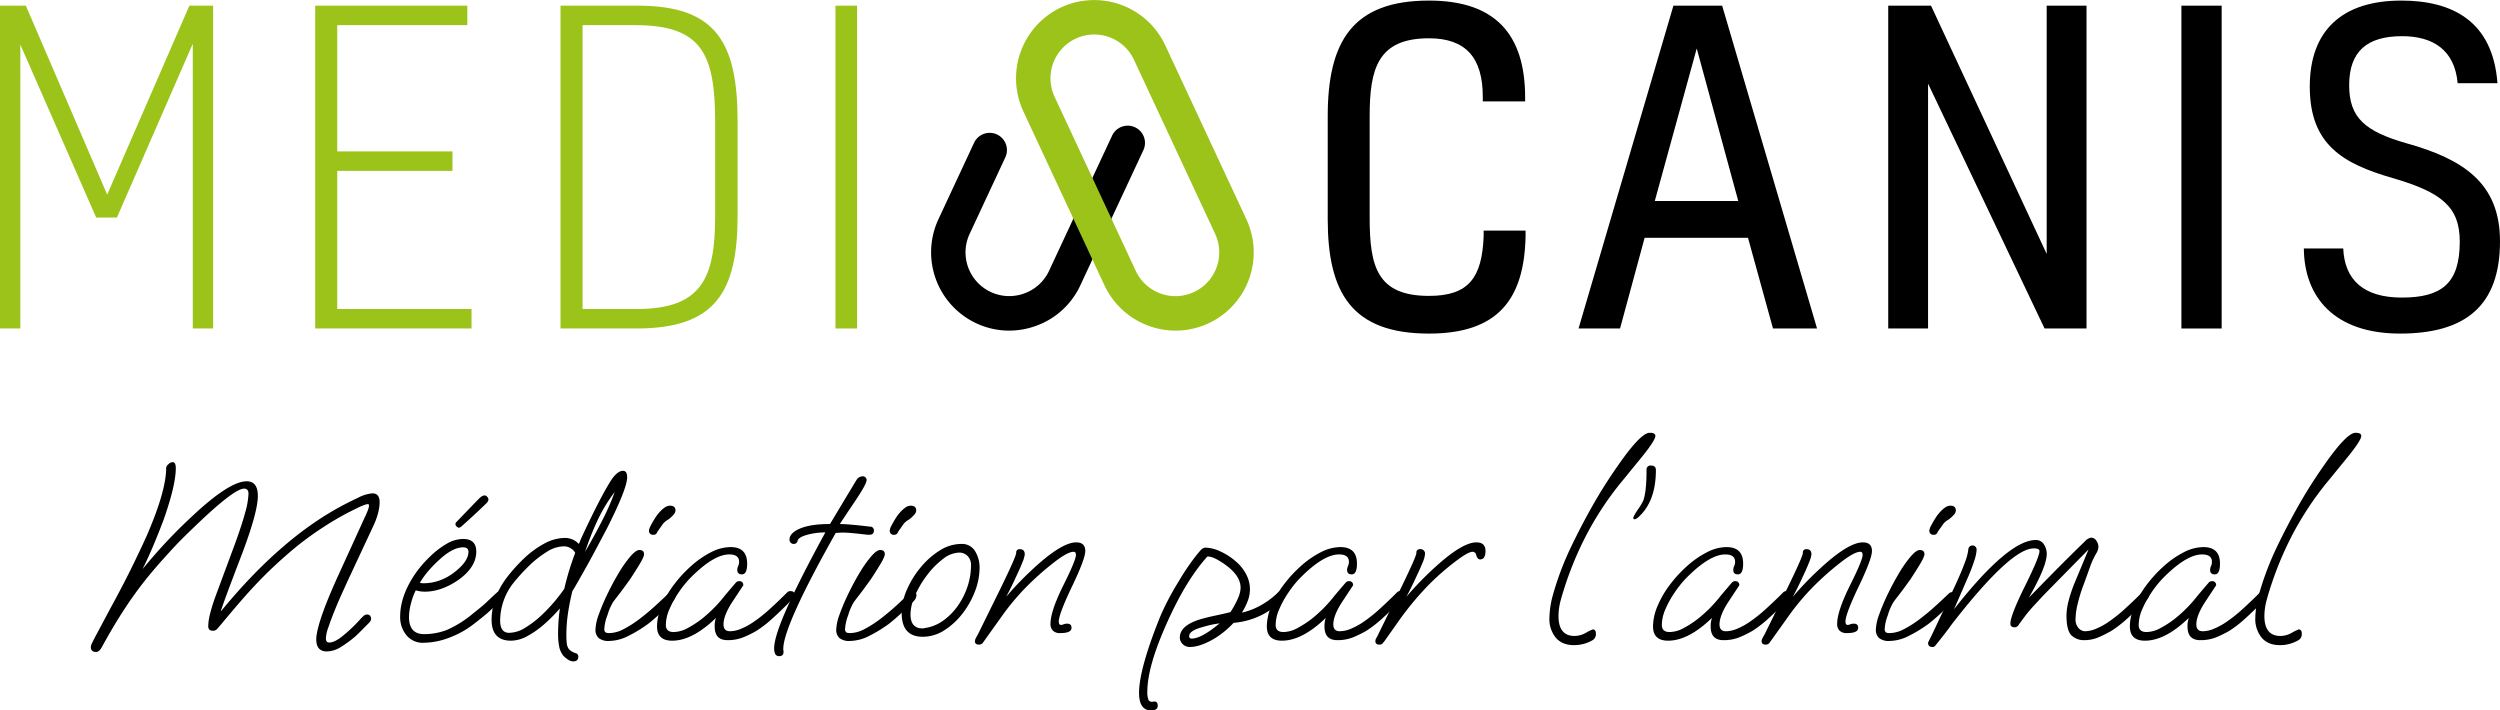 <?xml version="1.0" encoding="UTF-8"?> <svg xmlns="http://www.w3.org/2000/svg" width="1013.312" height="287.954" viewBox="0 0 1013.312 287.954"><g id="Groupe_5" data-name="Groupe 5" transform="translate(-68 -401)"><path id="Tracé_41" data-name="Tracé 41" d="M9.382,205.03q-2.1,0-2.105-2.019a3.984,3.984,0,0,1,.476-1.538c.314-.678.789-1.614,1.417-2.819l6.007-11.264q4.835-8.813,8.471-16.2t6.265-13.233q7.894-18.172,7.894-27.523a2.3,2.3,0,0,1,.9-1.488,2.611,2.611,0,0,1,1.736-.85q1.268,0,1.265,2.444,0,6.907-4.949,20.935-2,5.313-4.1,10.308t-4.423,9.67q4.524-5.526,9.367-10.733t10.105-10.1Q63.282,135.85,70.44,135.851q4.524,0,4.524,5.951,0,6.376-6.209,22.954-8,20.828-8.84,23.91,23.895-29.223,48.635-42.613,3.37-1.807,7.1-3.557a14.949,14.949,0,0,1,5.738-1.756c1.958,0,2.945,1.2,2.945,3.613a18.66,18.66,0,0,1-.633,4.357,29.916,29.916,0,0,1-2.105,5.632l-9.685,20.722q-1.366,2.975-3,6.589t-3.051,7.176q-1.419,3.56-2.368,6.376a14.771,14.771,0,0,0-.946,4.3q0,1.7,1.366,1.7,2.1,0,5.318-2.55a64.708,64.708,0,0,0,6.892-6.482,18.012,18.012,0,0,1,1.422-1.488,2.53,2.53,0,0,1,1.634-.85c1.118,0,1.685.638,1.685,1.913a1.416,1.416,0,0,1-.213.693,6.714,6.714,0,0,1-.946,1.113q-1.374,1.381-2.738,2.763c-.911.921-1.756,1.736-2.525,2.444a47.579,47.579,0,0,1-5.738,4.2,11,11,0,0,1-5.738,1.857q-4.319,0-4.316-4.888,0-2.968,2.105-9.245t6.422-15.834l11.052-24.229a31.931,31.931,0,0,0,1.478-3.456,5.7,5.7,0,0,0,.314-1.432c0-.425-.172-.638-.526-.638a6.149,6.149,0,0,0-1.1.263,25.183,25.183,0,0,0-3.107,1.331,114.97,114.97,0,0,0-14.1,7.97A122.836,122.836,0,0,0,86.861,165.5q-5.366,4.676-9.579,8.926t-8.213,8.82q-4,4.569-8.84,10.414c-.911,1.063-1.543,1.786-1.9,2.181a2.154,2.154,0,0,1-1.68.582q-1.791,0-1.791-1.913a22.554,22.554,0,0,1,.84-5.313A67.237,67.237,0,0,1,57.8,182.5L65.6,161.461q2.839-7.758,4.21-12.858a32.749,32.749,0,0,0,1.366-7.651c0-1.417-.592-2.125-1.786-2.125q-3.476,0-15.687,11.264-4.205,3.932-7.894,7.545t-6.735,7.014q-4.106,4.463-7.474,8.5t-6.477,8.344q-3.1,4.3-6.366,9.508T11.7,203.117c-.7,1.275-1.473,1.913-2.318,1.913" transform="translate(97.545 460.226)"></path><path id="Tracé_42" data-name="Tracé 42" d="M41.531,190.482a8.495,8.495,0,0,1-6.948-3.082,11.51,11.51,0,0,1-2.53-7.545q0-7.651,5.055-15.727a39.075,39.075,0,0,1,3.158-4.408,47.25,47.25,0,0,1,3.9-4.195,33.839,33.839,0,0,1,6.629-5.106,13.41,13.41,0,0,1,6.74-2.019q5.366,0,5.369,5.1,0,6.376-7.368,11.583-6.847,4.676-13.476,4.676A12.355,12.355,0,0,1,40,169.6c-.6-.111-1.139-.233-1.629-.369a25.285,25.285,0,0,0-1.9,5.2,22.074,22.074,0,0,0-.84,5.526q0,7.014,6.1,7.014a25.3,25.3,0,0,0,9.372-1.751,43.935,43.935,0,0,0,10.525-6.644q3.8-2.968,5.688-4.782,1.89-1.8,4.1-3.826a2.113,2.113,0,0,1,1.159-.425,2.039,2.039,0,0,1,1.053.324,1.036,1.036,0,0,1,.526.951q0,1.169-2.105,3.294-1.791,1.7-3.79,3.557t-6.315,5.156a37.187,37.187,0,0,1-10.111,5.632,29.845,29.845,0,0,1-10.313,2.019m-.106-24.123a19.385,19.385,0,0,0,6.422-1.063,21.687,21.687,0,0,0,5.789-3.082q6.1-4.57,6.108-8.608,0-1.806-2.211-1.806-4.213,0-9.792,5.207a52.38,52.38,0,0,0-4.473,4.625,36.085,36.085,0,0,0-3.213,4.514,4.3,4.3,0,0,0,1.371.212m14.422-22.528a1.311,1.311,0,0,1-.9-.481,1.344,1.344,0,0,1-.476-.9,1.324,1.324,0,0,1,.425-.961c.562-.567,1.4-1.432,2.525-2.606s2.318-2.4,3.583-3.719,2.348-2.419,3.259-3.345a4.339,4.339,0,0,1,1-.744,2.15,2.15,0,0,1,1-.319,1.381,1.381,0,0,1,1,.481,2.052,2.052,0,0,1,.582,1.007v.212a2.623,2.623,0,0,1-.951,1.594q-.941.956-3.891,3.719t-6.315,5.743a1.436,1.436,0,0,1-.845.314" transform="translate(198.144 471.055)"></path><path id="Tracé_43" data-name="Tracé 43" d="M72.324,206.038a3.949,3.949,0,0,1-2.049-.794,8.756,8.756,0,0,1-1.847-1.543,8.62,8.62,0,0,1-1.68-3.821,26.208,26.208,0,0,1-.425-4.888q0-2.232.162-4.838c.106-1.736.293-3.593.577-5.581a64.142,64.142,0,0,1-6.158,6.219,37.668,37.668,0,0,1-6.948,4.939,14.082,14.082,0,0,1-6.685,1.913q-7.894,0-7.894-8.5,0-8.82,6.1-17a65.408,65.408,0,0,1,6.948-7.752,38.276,38.276,0,0,1,8.213-6.057,17.8,17.8,0,0,1,8.527-2.338,7.632,7.632,0,0,1,5.576,2.439c.142-.283.334-.739.582-1.376s.612-1.452,1.1-2.449q2.535-5.518,5.582-11.527t5.475-9.938q2.733-4.349,5.156-4.352,1.685,0,1.685,2.652,0,4.577-8.527,21.365-.531.956-1.842,3.446-1.321,2.5-3.051,5.743t-3.527,6.432q-1.791,3.188-3.213,5.683t-2.054,3.451q-1.154,4.782-1.786,9.088a61.215,61.215,0,0,0-.633,8.871,29.9,29.9,0,0,0,.157,3.137,4.674,4.674,0,0,0,.789,2.287,4.568,4.568,0,0,0,1.159,1.007,9.544,9.544,0,0,0,1.473.688,1.445,1.445,0,0,1,1.265,1.488q0,1.913-2.211,1.913M46.531,194.455a12.58,12.58,0,0,0,6.477-2.07,39.154,39.154,0,0,0,6.472-4.939,63.152,63.152,0,0,0,5.055-5.268,70.475,70.475,0,0,0,4.316-5.577c.562-2.474,1.209-4.924,1.948-7.327s1.559-4.817,2.469-7.231a5.308,5.308,0,0,0-4.736-2.652,13.525,13.525,0,0,0-7,2.388,41.516,41.516,0,0,0-7.368,5.9,76.01,76.01,0,0,0-6.052,6.7,24.935,24.935,0,0,0-5.268,15.085q0,4.995,3.684,4.995m30.741-32.837q4-6.9,7.054-12.909a97.646,97.646,0,0,0,4.949-11.315,62.044,62.044,0,0,0-7.054,11.684,119.646,119.646,0,0,0-4.949,12.539" transform="translate(227.878 463.044)"></path><path id="Tracé_44" data-name="Tracé 44" d="M53.273,186.414a6.307,6.307,0,0,1-4.261-1.174,4.436,4.436,0,0,1-1.316-3.5,19.83,19.83,0,0,1,1.366-6.113,81.594,81.594,0,0,1,3.532-8.339q2.148-4.463,4.575-8.5a47.246,47.246,0,0,1,4.686-6.644q2.262-2.6,3.633-2.6,1.89,0,1.893,1.7c0,.7-.6,2.055-1.791,4.038s-2.49,4.033-3.891,6.158q-.843,1.176-2.318,3.188-1.473,2.027-2.844,3.775t-1.786,2.393a22.4,22.4,0,0,0-2.211,5.2,18.387,18.387,0,0,0-1.265,5.531,1.89,1.89,0,0,0,.369,1.275c.243.283.825.425,1.736.425a12.986,12.986,0,0,0,5.9-1.7,45.13,45.13,0,0,0,6.634-4.306q3.37-2.6,6.371-5.364t5.106-4.782a1.694,1.694,0,0,1,1.26-.425q1.579,0,1.579,1.275a4.111,4.111,0,0,1-1.473,2.657q-2.839,2.869-5.263,5.1t-4.635,3.932a53.986,53.986,0,0,1-7.682,4.676,17.694,17.694,0,0,1-7.9,2.125m17.9-43.038a1.59,1.59,0,0,1-1.791-1.807,5.587,5.587,0,0,1,.739-1.968q.736-1.435,1.685-2.92a13.743,13.743,0,0,1,1.473-2.024,12.407,12.407,0,0,1,2.788-2.55,4.027,4.027,0,0,1,1.847-.526q2.209,0,2.211,2.014a2.9,2.9,0,0,1-.9,1.756,12.712,12.712,0,0,1-2.055,1.857,7.493,7.493,0,0,0-2.105,1.705l-2.318,3.294a1.74,1.74,0,0,1-.471.795,1.484,1.484,0,0,1-1.108.374" transform="translate(261.664 474.384)"></path><path id="Tracé_45" data-name="Tracé 45" d="M58.735,172.834q-6.1,0-6.108-5.84a21.436,21.436,0,0,1,1.847-8.238,39.6,39.6,0,0,1,5-8.608,51.652,51.652,0,0,1,7.054-7.651,37.583,37.583,0,0,1,8-5.526,17.517,17.517,0,0,1,7.894-2.075q6.733,0,6.735,6.695,0,4.357-2.105,4.362c-1.26,0-1.893-.607-1.893-1.812a3.727,3.727,0,0,1,.364-1.543,4.044,4.044,0,0,0,.369-1.746q0-2.983-4-2.981-6.429,0-16.107,9.883a43.511,43.511,0,0,0-4.524,5.743,39.394,39.394,0,0,0-3.633,6.639,16.152,16.152,0,0,0-1.422,6.32q0,2.869,3.158,2.874a12.293,12.293,0,0,0,5.84-1.7,40.256,40.256,0,0,0,5.425-3.512,54.987,54.987,0,0,0,9.473-9.559q.736-.858,1.9-2.237t2.631-3.082a1.725,1.725,0,0,1,1.26-.531,1.5,1.5,0,0,1,1.685,1.7l-4,6.062q-4.008,5.951-4,9.771c0,1.847.875,2.763,2.631,2.763a12,12,0,0,0,4.843-1.164,27.33,27.33,0,0,0,4.316-2.338,60.188,60.188,0,0,0,7.054-5.582q3.681-3.347,7.054-6.75a1.714,1.714,0,0,1,1.26-.425q1.579,0,1.579,1.275a4.131,4.131,0,0,1-1.473,2.662q-4.213,4.243-7.58,7.277a47.239,47.239,0,0,1-6.422,4.944,46.541,46.541,0,0,1-4.944,2.439,16.838,16.838,0,0,1-6.74,1.275Q76,172.622,76,167.1a9.884,9.884,0,0,1,.526-3.507q-9.579,9.253-17.792,9.245" transform="translate(281.681 487.852)"></path><path id="Tracé_46" data-name="Tracé 46" d="M64.013,202.126q-2,0-2-3.188,0-4.676,5.212-16.365t15.53-30.6a27.266,27.266,0,0,0-7.53,1.007q-3.53,1.017-3.734,2.5a1.684,1.684,0,0,1-.476.794,1.717,1.717,0,0,1-2.788-1.326c0-1.842,1.437-3.36,4.316-4.569s6.912-1.807,12.1-1.807l7.267-12.114c.486-.779,1.012-1.65,1.579-2.6s1.194-2,1.893-3.137a2.979,2.979,0,0,1,2.424-1.488,1.6,1.6,0,0,1,1.26.476,1.543,1.543,0,0,1,.425,1.012q0,1.594-4.635,8.5-5.784,8.608-6.209,9.351,1.579,0,4.736.268t7.474.794a1.463,1.463,0,0,1,1.579,1.594q0,1.7-1.893,1.7c-.491,0-1.478-.086-2.95-.263s-3.051-.339-4.736-.481a32.434,32.434,0,0,0-4.316-.106l-1.579.106Q65.587,190.118,65.7,199.363l.106.85v.212q0,1.7-1.791,1.7" transform="translate(319.775 464.83)"></path><path id="Tracé_47" data-name="Tracé 47" d="M72.558,186.414A6.307,6.307,0,0,1,68.3,185.24a4.436,4.436,0,0,1-1.316-3.5,19.83,19.83,0,0,1,1.366-6.113,81.6,81.6,0,0,1,3.532-8.339q2.148-4.463,4.575-8.5a47.248,47.248,0,0,1,4.686-6.644q2.262-2.6,3.633-2.6,1.89,0,1.893,1.7c0,.7-.6,2.055-1.791,4.038s-2.49,4.033-3.891,6.158q-.843,1.176-2.318,3.188-1.473,2.027-2.844,3.775t-1.786,2.393a22.4,22.4,0,0,0-2.211,5.2,18.386,18.386,0,0,0-1.265,5.531,1.89,1.89,0,0,0,.369,1.275c.243.283.825.425,1.736.425a12.986,12.986,0,0,0,5.9-1.7,45.132,45.132,0,0,0,6.634-4.306q3.37-2.6,6.371-5.364t5.106-4.782a1.694,1.694,0,0,1,1.26-.425q1.579,0,1.579,1.275a4.111,4.111,0,0,1-1.473,2.657q-2.839,2.869-5.263,5.1t-4.635,3.932a53.987,53.987,0,0,1-7.682,4.676,17.694,17.694,0,0,1-7.9,2.125m17.9-43.038a1.59,1.59,0,0,1-1.791-1.807A5.587,5.587,0,0,1,89.4,139.6q.736-1.435,1.685-2.92a13.742,13.742,0,0,1,1.473-2.024,12.407,12.407,0,0,1,2.788-2.55,4.027,4.027,0,0,1,1.847-.526q2.209,0,2.211,2.014a2.9,2.9,0,0,1-.9,1.756,12.71,12.71,0,0,1-2.054,1.857,7.492,7.492,0,0,0-2.105,1.705l-2.318,3.294a1.739,1.739,0,0,1-.471.795,1.484,1.484,0,0,1-1.108.374" transform="translate(339.963 474.384)"></path><path id="Tracé_48" data-name="Tracé 48" d="M80.754,172.269q-8.532,0-8.532-9.67a23.661,23.661,0,0,1,2.105-9.352,37.467,37.467,0,0,1,5.582-9.088,32.029,32.029,0,0,1,7.737-6.852,16.266,16.266,0,0,1,8.689-2.662,6.156,6.156,0,0,1,5.683,2.975,12.6,12.6,0,0,1,1.791,6.594,26.985,26.985,0,0,1-1.9,9.721,34.715,34.715,0,0,1-5.156,9.088,28.663,28.663,0,0,1-7.368,6.695,16.117,16.117,0,0,1-8.633,2.55m-.106-3.4a1.414,1.414,0,0,0,.739-.106,16.7,16.7,0,0,0,7.575-2.975,24.973,24.973,0,0,0,6.052-6.108,29.41,29.41,0,0,0,3.952-7.924,27.269,27.269,0,0,0,1.366-8.39,5.224,5.224,0,0,0-1.366-3.831,4.694,4.694,0,0,0-3.476-1.376,11,11,0,0,0-6.472,2.55,32.785,32.785,0,0,0-6.422,6.482,40.167,40.167,0,0,0-4.9,8.233,19.416,19.416,0,0,0-1.893,7.7q0,5.746,4.843,5.744" transform="translate(361.243 486.829)"></path><path id="Tracé_49" data-name="Tracé 49" d="M79.774,175.963c-1.123,0-1.685-.466-1.685-1.381a3.026,3.026,0,0,1,.42-1.331c.283-.531.526-.972.739-1.326l9.478-19.239q6.1-12.532,6.1-13.921a1.31,1.31,0,0,1,1.473-1.488c1.331,0,2,.714,2,2.125a12.041,12.041,0,0,1-.951,3.193c-.633,1.634-1.437,3.471-2.419,5.526q-2.528,5.526-4.21,8.5,3.158-3.719,6.422-7.014t6.629-6.27q10-8.82,15.368-8.82,3.689,0,3.684,3.507,0,3.188-5.364,14.346-5.374,11.264-5.369,14.235c0,.926.314,1.387.946,1.387a3.211,3.211,0,0,0,1-.268,4,4,0,0,1,1.422-.263q1.791,0,1.791,1.7c0,1.422-1.513,2.125-4.529,2.125a4,4,0,0,1-3.051-1.012,3.789,3.789,0,0,1-.946-2.707q0-5.1,5.156-15.52,5.154-10.3,5.162-12.433c0-.85-.319-1.275-.951-1.275q-2.315,0-7.474,3.937a115.361,115.361,0,0,0-11.158,9.772,96.434,96.434,0,0,0-10.632,12.646l-7.368,10.313a1.931,1.931,0,0,1-1.685.956" transform="translate(385.065 486.318)"></path><path id="Tracé_50" data-name="Tracé 50" d="M96.181,200.931q-4.941,0-4.944-7.115,0-9.359,8.1-29.76,1.374-3.393,3.264-7.115t4.423-7.869q2.634-4.463,5-7.752a67.186,67.186,0,0,1,4.16-5.318,4.079,4.079,0,0,1,1.1-.85,2.142,2.142,0,0,1,.794-.213,15.178,15.178,0,0,1,6.209,1.594,24.757,24.757,0,0,1,6.209,4.038,17.019,17.019,0,0,1,4.109,5.1,13.008,13.008,0,0,1,1.579,6.169,13.373,13.373,0,0,1-.9,4.721,25.835,25.835,0,0,1-2.368,4.731,28.283,28.283,0,0,0,6.685-2.444A31.931,31.931,0,0,0,147.66,153a1.575,1.575,0,0,1,1.159-.425q1.579,0,1.579,1.275a2.811,2.811,0,0,1-.471,1.331,11.555,11.555,0,0,1-1.634,1.968,31.187,31.187,0,0,1-18.738,8.284,36.588,36.588,0,0,1-3.421,3.244,37.365,37.365,0,0,1-3.841,2.819q-6.11,3.712-10.424,3.714a3.981,3.981,0,0,1-2.95-1.169,3.685,3.685,0,0,1-1.154-2.657q0-4.888,8.42-7.439,3.051-.85,6.108-1.488c2.034-.425,4.033-.881,6-1.382a37.887,37.887,0,0,0,3.1-5.738,11.311,11.311,0,0,0,1-4.144q0-5.625-8.319-10.728-3.264-2.027-5.156-1.913-8.63,9.564-16.32,26.779-8,17.747-8,27.943a8.488,8.488,0,0,0,.425,3.3,1.508,1.508,0,0,0,1.473.85,2.207,2.207,0,0,0,.526-.056,1.713,1.713,0,0,1,.42-.056q1.366,0,1.366,1.7,0,1.913-2.631,1.913m16.426-29.117q3.894,0,11.264-6.163-1.685.22-3.213.536c-1.017.213-2.469.6-4.367,1.164-3.158.926-4.736,2.09-4.736,3.512,0,.638.349.951,1.053.951" transform="translate(438.45 488.023)"></path><path id="Tracé_51" data-name="Tracé 51" d="M107.58,172.834q-6.1,0-6.108-5.84a21.436,21.436,0,0,1,1.847-8.238,39.6,39.6,0,0,1,5-8.608,51.655,51.655,0,0,1,7.054-7.651,37.584,37.584,0,0,1,8-5.526,17.517,17.517,0,0,1,7.894-2.075q6.733,0,6.735,6.695,0,4.357-2.105,4.362c-1.26,0-1.893-.607-1.893-1.812a3.727,3.727,0,0,1,.364-1.543,4.044,4.044,0,0,0,.369-1.746q0-2.983-4-2.981-6.429,0-16.107,9.883a43.514,43.514,0,0,0-4.524,5.743,39.394,39.394,0,0,0-3.633,6.639,16.153,16.153,0,0,0-1.422,6.32q0,2.869,3.158,2.874a12.293,12.293,0,0,0,5.84-1.7,40.258,40.258,0,0,0,5.425-3.512,54.987,54.987,0,0,0,9.473-9.559q.736-.858,1.9-2.237t2.631-3.082a1.725,1.725,0,0,1,1.26-.531,1.5,1.5,0,0,1,1.685,1.7l-4,6.062q-4.008,5.951-4,9.771c0,1.847.875,2.763,2.631,2.763a12,12,0,0,0,4.843-1.164,27.331,27.331,0,0,0,4.316-2.338,60.193,60.193,0,0,0,7.054-5.582q3.681-3.347,7.054-6.75a1.714,1.714,0,0,1,1.26-.425q1.579,0,1.579,1.275a4.132,4.132,0,0,1-1.473,2.662q-4.213,4.243-7.58,7.277a47.238,47.238,0,0,1-6.422,4.944,46.538,46.538,0,0,1-4.944,2.439,16.838,16.838,0,0,1-6.74,1.275q-5.162,0-5.156-5.526a9.883,9.883,0,0,1,.526-3.507q-9.579,9.253-17.792,9.245" transform="translate(480.007 487.852)"></path><path id="Tracé_52" data-name="Tracé 52" d="M111.852,175.963c-1.123,0-1.685-.466-1.685-1.381a2.508,2.508,0,0,1,.369-1.275q.372-.638.577-1.063l9.584-19.558q6.1-12.532,6.1-13.921a1.31,1.31,0,0,1,1.473-1.488,1.782,1.782,0,0,1,2,2.024,10.53,10.53,0,0,1-.951,3.4q-.941,2.338-2.419,5.42-2.528,5.526-4.21,8.5,3.158-3.719,6.422-7.014t6.629-6.27q10-8.82,15.373-8.82,3.681,0,3.684,3.507,0,3.4-2.211,3.4-1.055,0-1.579-1.812a1.442,1.442,0,0,0-1.473-1.275q-1.8,0-6.948,3.937a100.272,100.272,0,0,0-11.426,10.1,123.494,123.494,0,0,0-12.155,14.877l-5.263,7.439c-.283.349-.547.653-.794.906a1.483,1.483,0,0,1-1.1.369" transform="translate(515.312 486.318)"></path><path id="Tracé_53" data-name="Tracé 53" d="M134.105,211.817q-4.843,0-7.418-3.031a11.92,11.92,0,0,1-2.581-8.026,37.28,37.28,0,0,1,1.26-8.709,119.9,119.9,0,0,1,7.474-19.978q4.114-8.608,8.845-16.952t10.424-16.416q9.048-12.964,12.631-12.965,2.315,0,2.313,1.275,0,1.807-5.89,9.033l-7.373,9.033a126.222,126.222,0,0,0-15.631,23.91,136.955,136.955,0,0,0-9.422,24.441,25.275,25.275,0,0,0-.946,6.589q0,8.076,6.528,8.076a9.528,9.528,0,0,0,4.736-1.382,18.854,18.854,0,0,1,2.631-1.275c.845,0,1.265.6,1.265,1.807a2.855,2.855,0,0,1-1.159,2.444,14.855,14.855,0,0,1-7.687,2.125" transform="translate(571.909 450.676)"></path><path id="Tracé_54" data-name="Tracé 54" d="M131.458,150.151c-.42,0-.633-.177-.633-.531q0-.638,1.9-3.507a20.342,20.342,0,0,0,2.211-3.719q1.26-3.719,1.26-12.221a1.59,1.59,0,0,1,1.791-1.807q2,0,2,1.807,0,13.071-7.474,19.447a3.309,3.309,0,0,1-1.053.531" transform="translate(599.19 461.334)"></path><path id="Tracé_55" data-name="Tracé 55" d="M138.513,172.834q-6.1,0-6.108-5.84a21.434,21.434,0,0,1,1.847-8.238,39.6,39.6,0,0,1,5-8.608,51.654,51.654,0,0,1,7.054-7.651,37.584,37.584,0,0,1,8-5.526A17.517,17.517,0,0,1,162.2,134.9q6.733,0,6.735,6.695,0,4.357-2.105,4.362c-1.26,0-1.892-.607-1.892-1.812a3.727,3.727,0,0,1,.364-1.543,4.044,4.044,0,0,0,.369-1.746q0-2.983-4-2.981-6.429,0-16.107,9.883a43.507,43.507,0,0,0-4.524,5.743,39.4,39.4,0,0,0-3.633,6.639,16.153,16.153,0,0,0-1.422,6.32q0,2.869,3.158,2.874a12.293,12.293,0,0,0,5.84-1.7,40.248,40.248,0,0,0,5.425-3.512,54.985,54.985,0,0,0,9.473-9.559q.736-.858,1.9-2.237t2.631-3.082a1.725,1.725,0,0,1,1.26-.531,1.5,1.5,0,0,1,1.685,1.7l-4,6.062q-4.008,5.951-4,9.771c0,1.847.875,2.763,2.631,2.763a12,12,0,0,0,4.843-1.164,27.332,27.332,0,0,0,4.317-2.338,60.194,60.194,0,0,0,7.054-5.582q3.681-3.347,7.054-6.75a1.714,1.714,0,0,1,1.26-.425q1.579,0,1.579,1.275a4.131,4.131,0,0,1-1.473,2.662q-4.213,4.243-7.58,7.277a47.236,47.236,0,0,1-6.422,4.944,46.542,46.542,0,0,1-4.944,2.439,16.838,16.838,0,0,1-6.74,1.275q-5.161,0-5.156-5.526a9.883,9.883,0,0,1,.526-3.507q-9.579,9.253-17.792,9.245" transform="translate(605.605 487.852)"></path><path id="Tracé_56" data-name="Tracé 56" d="M142.786,175.963c-1.123,0-1.685-.466-1.685-1.381a3.025,3.025,0,0,1,.42-1.331c.283-.531.526-.972.739-1.326l9.478-19.239q6.1-12.532,6.1-13.921a1.31,1.31,0,0,1,1.473-1.488c1.331,0,2,.714,2,2.125a12.041,12.041,0,0,1-.951,3.193c-.633,1.634-1.437,3.471-2.419,5.526q-2.528,5.526-4.21,8.5,3.158-3.719,6.422-7.014t6.629-6.27q10-8.82,15.368-8.82,3.689,0,3.684,3.507,0,3.188-5.364,14.346-5.374,11.264-5.369,14.235c0,.926.314,1.387.946,1.387a3.211,3.211,0,0,0,1-.268,4,4,0,0,1,1.422-.263q1.791,0,1.791,1.7c0,1.422-1.513,2.125-4.529,2.125a4,4,0,0,1-3.051-1.012,3.789,3.789,0,0,1-.946-2.707q0-5.1,5.156-15.52,5.154-10.3,5.162-12.433c0-.85-.319-1.275-.951-1.275q-2.315,0-7.474,3.937a115.36,115.36,0,0,0-11.158,9.772,96.427,96.427,0,0,0-10.632,12.646l-7.368,10.313a1.931,1.931,0,0,1-1.685.956" transform="translate(640.914 486.318)"></path><path id="Tracé_57" data-name="Tracé 57" d="M155.831,186.414a6.306,6.306,0,0,1-4.261-1.174,4.436,4.436,0,0,1-1.316-3.5,19.828,19.828,0,0,1,1.366-6.113,81.6,81.6,0,0,1,3.532-8.339q2.148-4.463,4.575-8.5a47.252,47.252,0,0,1,4.686-6.644q2.262-2.6,3.633-2.6,1.89,0,1.892,1.7c0,.7-.6,2.055-1.791,4.038s-2.49,4.033-3.891,6.158q-.842,1.176-2.318,3.188-1.473,2.027-2.844,3.775t-1.786,2.393a22.41,22.41,0,0,0-2.211,5.2,18.388,18.388,0,0,0-1.265,5.531,1.889,1.889,0,0,0,.369,1.275c.243.283.825.425,1.736.425a12.986,12.986,0,0,0,5.9-1.7,45.128,45.128,0,0,0,6.634-4.306q3.37-2.6,6.371-5.364t5.106-4.782a1.694,1.694,0,0,1,1.26-.425q1.579,0,1.579,1.275a4.111,4.111,0,0,1-1.473,2.657q-2.839,2.869-5.263,5.1t-4.635,3.932a53.99,53.99,0,0,1-7.682,4.676,17.694,17.694,0,0,1-7.9,2.125m17.9-43.038a1.59,1.59,0,0,1-1.791-1.807,5.586,5.586,0,0,1,.739-1.968q.736-1.435,1.685-2.92a13.741,13.741,0,0,1,1.473-2.024,12.4,12.4,0,0,1,2.788-2.55,4.027,4.027,0,0,1,1.847-.526q2.209,0,2.211,2.014a2.9,2.9,0,0,1-.9,1.756,12.708,12.708,0,0,1-2.055,1.857,7.492,7.492,0,0,0-2.105,1.705l-2.318,3.294a1.74,1.74,0,0,1-.471.795,1.484,1.484,0,0,1-1.108.374" transform="translate(678.078 474.384)"></path><path id="Tracé_58" data-name="Tracé 58" d="M156.226,178.454q-1.791,0-1.791-1.7c0-.071.42-.951,1.265-2.652s2.034-4.215,3.578-7.55l5.369-11.371q3.264-6.907,4.686-10.945a21.827,21.827,0,0,0,1.422-5.207,1.683,1.683,0,1,1,3.365,0,16.576,16.576,0,0,1-.9,4.306,72.029,72.029,0,0,1-2.889,7.489l-5.369,12.332q22-28.062,33.155-28.054a3.69,3.69,0,0,1,3.264,1.751,6.876,6.876,0,0,1,1.159,3.876q0,5.108-7.262,17.752,5.579-5.746,11.315-11.538t11.527-11.416a4.1,4.1,0,0,1,2.419-1.386,2.482,2.482,0,0,1,2.105,1.225,4.5,4.5,0,0,1,.845,2.6,5.571,5.571,0,0,1-.946,2.657,33.1,33.1,0,0,0-2.53,5.582q-1.154,3.241-2.631,7.277a60.706,60.706,0,0,0-2.419,7.975,27.331,27.331,0,0,0-.739,5.521,5.191,5.191,0,0,0,1.265,3.881,3.681,3.681,0,0,0,2.525,1.219,12.033,12.033,0,0,0,4.843-1.164,27.331,27.331,0,0,0,4.316-2.338,60.19,60.19,0,0,0,7.054-5.582q3.681-3.347,7.054-6.75a1.714,1.714,0,0,1,1.26-.425c1.058,0,1.584.425,1.584,1.275a4.132,4.132,0,0,1-1.478,2.662q-4.213,4.243-7.575,7.277a48.2,48.2,0,0,1-6.422,4.944,51.639,51.639,0,0,1-4.848,2.439,14.72,14.72,0,0,1-6.1,1.275,7.2,7.2,0,0,1-5.106-1.913q-2.049-1.913-2.055-8.183a24.348,24.348,0,0,1,.845-5.794,57.774,57.774,0,0,1,2.525-7.489l5.577-13.39-15.049,15.3c-1.756,1.776-3.2,3.259-4.316,4.468s-2.039,2.191-2.738,2.975a50.076,50.076,0,0,0-3.527,4.139c-1.017,1.351-1.877,2.515-2.581,3.507a2.052,2.052,0,0,1-1.685,1.174c-1.194,0-1.786-.5-1.786-1.488q0-3.3,5.9-15.2t5.9-14.24c0-.7-.774-1.063-2.318-1.063q-9.374,0-33.368,30.929-2,2.869-6.634,8.6a1.223,1.223,0,0,1-1.053.425" transform="translate(695.054 484.783)"></path><path id="Tracé_59" data-name="Tracé 59" d="M176.707,172.834q-6.1,0-6.108-5.84a21.435,21.435,0,0,1,1.847-8.238,39.6,39.6,0,0,1,5-8.608A51.658,51.658,0,0,1,184.5,142.5a37.584,37.584,0,0,1,8-5.526,17.517,17.517,0,0,1,7.894-2.075q6.733,0,6.735,6.695,0,4.357-2.105,4.362c-1.26,0-1.893-.607-1.893-1.812a3.727,3.727,0,0,1,.364-1.543,4.043,4.043,0,0,0,.369-1.746q0-2.983-4-2.981-6.429,0-16.107,9.883a43.519,43.519,0,0,0-4.524,5.743,39.391,39.391,0,0,0-3.633,6.639,16.151,16.151,0,0,0-1.422,6.32q0,2.869,3.158,2.874a12.293,12.293,0,0,0,5.84-1.7,40.257,40.257,0,0,0,5.425-3.512,54.987,54.987,0,0,0,9.473-9.559q.736-.858,1.9-2.237t2.631-3.082a1.725,1.725,0,0,1,1.26-.531,1.5,1.5,0,0,1,1.685,1.7l-4,6.062q-4.008,5.951-4,9.771c0,1.847.875,2.763,2.631,2.763a12,12,0,0,0,4.843-1.164,27.332,27.332,0,0,0,4.316-2.338,60.194,60.194,0,0,0,7.054-5.582q3.681-3.347,7.054-6.75a1.714,1.714,0,0,1,1.26-.425q1.579,0,1.579,1.275a4.132,4.132,0,0,1-1.473,2.662q-4.213,4.243-7.58,7.277a47.236,47.236,0,0,1-6.422,4.944,46.53,46.53,0,0,1-4.944,2.439,16.838,16.838,0,0,1-6.74,1.275q-5.161,0-5.156-5.526a9.884,9.884,0,0,1,.526-3.507q-9.579,9.253-17.792,9.245" transform="translate(760.685 487.852)"></path><path id="Tracé_60" data-name="Tracé 60" d="M190.646,211.817q-4.843,0-7.418-3.031a11.92,11.92,0,0,1-2.581-8.026,37.278,37.278,0,0,1,1.26-8.709,119.892,119.892,0,0,1,7.474-19.978q4.114-8.608,8.845-16.952t10.424-16.416q9.048-12.964,12.631-12.965,2.315,0,2.313,1.275,0,1.807-5.89,9.033l-7.373,9.033a126.213,126.213,0,0,0-15.631,23.91,136.96,136.96,0,0,0-9.422,24.441,25.275,25.275,0,0,0-.946,6.589q0,8.076,6.528,8.076a9.528,9.528,0,0,0,4.736-1.382,18.848,18.848,0,0,1,2.631-1.275q1.268,0,1.265,1.807a2.855,2.855,0,0,1-1.159,2.444,14.855,14.855,0,0,1-7.687,2.125" transform="translate(801.483 450.676)"></path><path id="Tracé_61" data-name="Tracé 61" d="M10.475,91.53l32.973,76.588L76.76,91.53h9.62v130.85H78.137v-115.4L47.4,177.393H38.98L8.244,107.328V222.379H0V91.53Z" transform="translate(68 311.767)" fill="#9cc31a"></path><path id="Tracé_62" data-name="Tracé 62" d="M34.179,150.6H80.886v7.9H34.179v55.982H88.613v7.9H25.248V91.529H86.9v7.9H34.179Z" transform="translate(170.512 311.766)" fill="#9cc31a"></path><path id="Tracé_63" data-name="Tracé 63" d="M44.9,91.529H76.149c31.769,0,40.528,14.766,40.528,47.051v37.952c0,31.258-9.1,45.852-41.039,45.852H44.9Zm8.931,7.9V214.485H75.81c26.617,0,31.769-12.878,31.769-37.78V138.929c0-27.478-5.151-39.5-32.285-39.5Z" transform="translate(250.291 311.764)" fill="#9cc31a"></path><rect id="Rectangle_8" data-name="Rectangle 8" width="8.759" height="130.85" transform="translate(406.635 403.298)" fill="#9cc31a"></rect><path id="Tracé_64" data-name="Tracé 64" d="M186.545,184.369V186.6c-.521,25.59-11.163,39.5-39.157,39.5-31.253,0-41.039-16.486-41.039-46.363V138.006c0-30.4,10.131-46.884,41.039-46.884,26.794,0,38.98,13.567,38.98,39.329v1.538H169.2V130.1c0-15.8-6.872-23.692-21.81-23.692-20.778,0-24.042,12.362-24.042,31.6v41.039c0,19.75,2.92,31.774,24.042,31.774,16.142,0,21.466-7.388,22.159-24.042v-2.409Z" transform="translate(499.81 310.112)"></path><path id="Tracé_65" data-name="Tracé 65" d="M195.128,185.636h-41.9l-9.964,36.748H126.439L164.9,91.529h19.75l38.464,130.855H205.259ZM157.347,170.7h33.828l-16.831-61.822Z" transform="translate(581.381 311.764)"></path><path id="Tracé_66" data-name="Tracé 66" d="M168.587,91.53l46.884,100.63V91.53h16.142v130.85h-17l-47.223-99.253v99.253H151.245V91.53Z" transform="translate(682.102 311.767)"></path><rect id="Rectangle_9" data-name="Rectangle 9" width="16.314" height="130.85" transform="translate(952.178 403.298)"></rect><path id="Tracé_67" data-name="Tracé 67" d="M186.939,125.983c0-22.665,13.051-34.861,37.092-34.861,20.606,0,37.092,8.243,38.985,33.489H246.873c-1.2-13.567-10.131-19.062-22.5-19.062-14.25,0-21.466,6.184-21.466,19.917,0,13.228,6.528,18.723,23.353,23.531,22.67,6.351,37.78,15.965,37.78,39.668,0,26.1-13.911,37.431-40.523,37.431-26.45,0-38.813-14.594-38.985-34.511h15.97c.516,12.707,8.243,19.917,23.7,19.917,16.142,0,23.53-5.668,23.53-22.665,0-13.911-7.044-19.922-27.139-25.762-20.262-5.835-33.656-13.567-33.656-37.092" transform="translate(817.27 310.112)"></path><path id="Tracé_75" data-name="Tracé 75" d="M106.227,184.277A31.4,31.4,0,0,1,92.893,181.3,31.757,31.757,0,0,1,77.55,139.144l14.478-31.055A6.989,6.989,0,0,1,104.694,114l-14.483,31.05A17.721,17.721,0,0,0,112.365,169.2a17.6,17.6,0,0,0,10.025-9.149l25.6-54.889a6.989,6.989,0,0,1,12.666,5.91l-25.6,54.889a31.488,31.488,0,0,1-17.914,16.37,31.883,31.883,0,0,1-10.915,1.943" transform="translate(370.813 350.732)"></path><path id="Tracé_76" data-name="Tracé 76" d="M146.082,225.084a31.9,31.9,0,0,1-28.829-18.313l-32.9-70.556A31.769,31.769,0,0,1,99.694,94.052,31.806,31.806,0,0,1,141.857,109.4l32.9,70.556a31.712,31.712,0,0,1-28.677,45.133M97.017,130.31l32.9,70.551a17.751,17.751,0,0,0,32.179-15l-32.9-70.556a17.751,17.751,0,0,0-32.174,15.009Z" transform="translate(398.432 309.924)" fill="#9cc31a"></path></g></svg> 